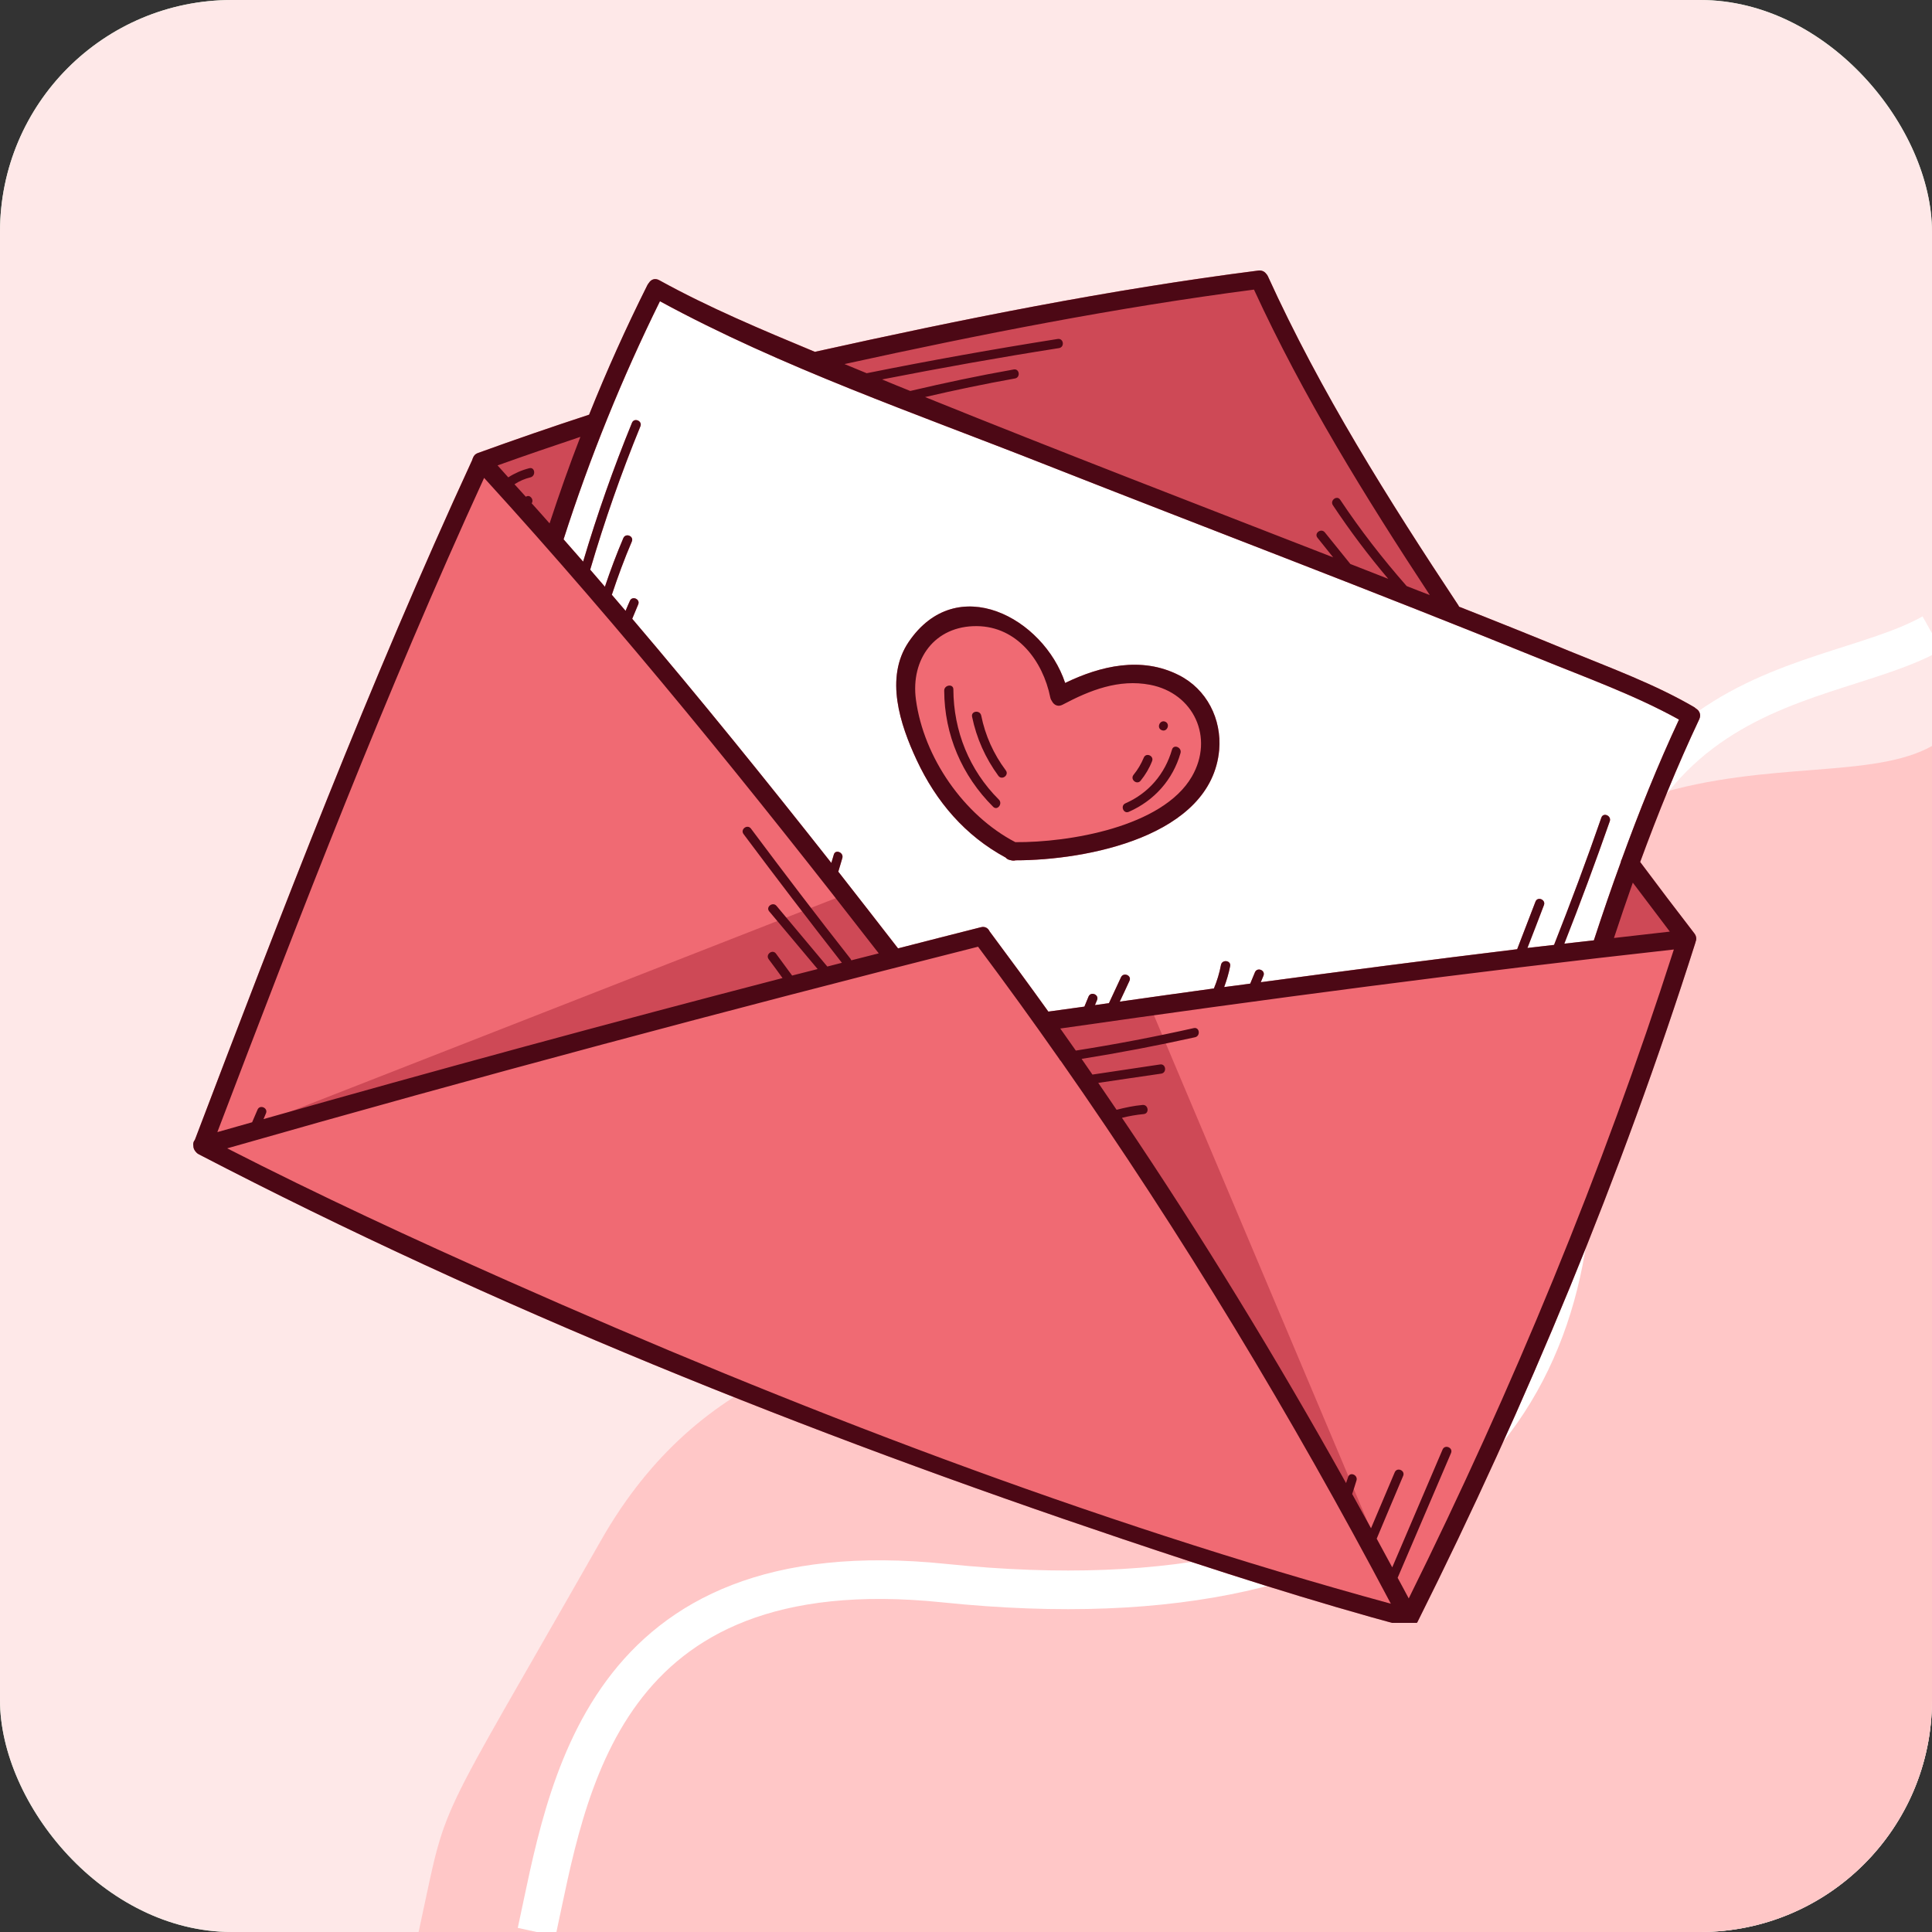 <svg width="50" height="50" viewBox="0 0 50 50" fill="none" xmlns="http://www.w3.org/2000/svg">
<rect x="0" y="0" width="50" height="50" fill="#333333" stroke="none"/>
<g clip-path="url(#clip0_27370_6743)">
<rect width="50" height="50" rx="6" fill="#C9E8C9"/>
<rect width="50" height="50" fill="#FEE8E8"/>
<path d="M15.556 39.861C11.101 47.687 11.62 46.389 10.834 50H50L50 19.306C46.945 21.019 39.167 17.361 34.167 30.139C31.584 36.74 20.695 30.833 15.556 39.861Z" fill="#FFC7C7"/>
<path d="M13.889 50C14.676 46.389 15.487 40.045 24.444 40.972C36.528 42.222 40.972 36.528 40.694 29.444C40.215 17.222 46.944 18.102 50 16.389" stroke="white"/>
<g clip-path="url(#clip1_27370_6743)">
<path d="M43.891 18.336C43.879 18.325 43.865 18.314 43.849 18.305C42.833 17.709 41.692 17.293 40.606 16.846C39.66 16.457 38.711 16.077 37.76 15.7C37.755 15.689 37.75 15.678 37.742 15.667C35.933 12.934 34.171 10.136 32.811 7.148C32.8 7.124 32.786 7.104 32.77 7.087C32.727 7.028 32.656 6.99 32.56 7.002C28.704 7.494 24.884 8.264 21.09 9.104C19.727 8.54 18.354 7.966 17.065 7.253C16.948 7.188 16.847 7.236 16.794 7.323C16.779 7.339 16.766 7.357 16.755 7.379C16.205 8.478 15.703 9.595 15.246 10.732C14.284 11.046 13.327 11.377 12.375 11.721C12.3 11.748 12.258 11.797 12.239 11.854C12.23 11.871 12.223 11.888 12.219 11.906C9.566 17.663 7.297 23.578 5.043 29.5C5.006 29.544 4.994 29.6 5.003 29.657C5.004 29.71 5.025 29.756 5.056 29.794C5.077 29.824 5.106 29.852 5.146 29.872C12.808 33.858 20.876 37.079 29.055 39.831C31.492 40.651 33.943 41.443 36.427 42.109C36.527 42.136 36.599 42.099 36.64 42.035C36.657 42.017 36.674 41.997 36.687 41.971C39.522 36.3 41.958 30.434 43.878 24.389C43.879 24.386 43.879 24.383 43.88 24.38C43.91 24.313 43.909 24.232 43.849 24.155C43.377 23.544 42.911 22.928 42.449 22.309C42.906 21.058 43.407 19.824 43.975 18.616C44.033 18.494 43.979 18.39 43.891 18.336Z" fill="#F06A73"/>
<path d="M39.828 17.04C35.59 15.318 31.309 13.699 27.053 12.023C23.726 10.71 20.231 9.511 17.08 7.796C16.097 9.788 15.264 11.84 14.586 13.957C14.755 14.148 14.923 14.341 15.092 14.535C15.454 13.315 15.874 12.12 16.355 10.943C16.413 10.8 16.631 10.893 16.574 11.033C16.075 12.249 15.645 13.484 15.275 14.743C15.404 14.89 15.53 15.038 15.655 15.185C15.799 14.758 15.957 14.338 16.133 13.925C16.194 13.785 16.413 13.875 16.352 14.015C16.158 14.467 15.989 14.926 15.835 15.393C15.953 15.533 16.072 15.673 16.19 15.809C16.226 15.723 16.262 15.637 16.301 15.551C16.359 15.411 16.578 15.504 16.517 15.644C16.466 15.766 16.416 15.888 16.362 16.014C18.124 18.084 19.832 20.198 21.515 22.333C21.537 22.262 21.559 22.19 21.58 22.114C21.623 21.971 21.842 22.064 21.799 22.208C21.763 22.326 21.731 22.445 21.695 22.559C22.212 23.22 22.728 23.88 23.242 24.544C23.956 24.361 24.666 24.178 25.38 23.998C25.495 23.966 25.574 24.023 25.61 24.102C26.123 24.791 26.633 25.484 27.132 26.18C27.44 26.137 27.753 26.094 28.065 26.051C28.101 25.961 28.137 25.875 28.172 25.789C28.233 25.649 28.452 25.742 28.391 25.882L28.337 26.012C28.459 25.994 28.581 25.979 28.7 25.961C28.804 25.739 28.908 25.513 29.012 25.29C29.077 25.154 29.296 25.244 29.231 25.384C29.148 25.563 29.066 25.742 28.98 25.922C29.791 25.807 30.605 25.692 31.416 25.581C31.499 25.384 31.56 25.183 31.599 24.971C31.628 24.824 31.865 24.852 31.836 25.003C31.8 25.19 31.747 25.369 31.682 25.545C31.908 25.516 32.13 25.488 32.357 25.455C32.396 25.358 32.439 25.258 32.479 25.161C32.54 25.021 32.759 25.111 32.697 25.254C32.676 25.308 32.651 25.366 32.629 25.419C34.84 25.122 37.05 24.834 39.265 24.565C39.423 24.156 39.581 23.744 39.738 23.334C39.792 23.191 40.011 23.284 39.957 23.424C39.817 23.794 39.674 24.163 39.53 24.533C39.76 24.504 39.99 24.483 40.219 24.454C40.65 23.363 41.059 22.269 41.443 21.16C41.493 21.016 41.709 21.11 41.662 21.253C41.289 22.319 40.898 23.374 40.485 24.422L41.249 24.336C41.472 23.657 41.701 22.983 41.945 22.315C41.949 22.287 41.956 22.262 41.971 22.24C42.415 21.016 42.9 19.807 43.453 18.623C42.308 17.988 41.034 17.532 39.828 17.04ZM31.553 19.409C31.352 21.651 28.111 22.265 26.285 22.265C26.249 22.276 26.206 22.276 26.159 22.262C26.102 22.254 26.055 22.229 26.026 22.193C24.979 21.626 24.229 20.751 23.723 19.667C23.295 18.752 22.893 17.539 23.514 16.617C24.76 14.776 27.006 15.992 27.566 17.675C28.485 17.23 29.543 16.983 30.505 17.471C31.23 17.833 31.621 18.608 31.553 19.409Z" fill="white"/>
<path d="M29.762 17.722C28.954 17.568 28.208 17.862 27.504 18.235C27.382 18.303 27.278 18.246 27.228 18.153C27.206 18.124 27.189 18.088 27.181 18.049C26.991 17.105 26.324 16.215 25.283 16.204C24.189 16.193 23.564 17.062 23.704 18.106C23.905 19.603 24.946 21.103 26.277 21.795C27.651 21.806 30.084 21.408 30.845 20.098C31.427 19.093 30.896 17.938 29.762 17.722ZM24.903 17.162C25.043 17.223 24.949 17.442 24.809 17.381C24.669 17.324 24.763 17.105 24.903 17.162ZM25.703 20.88C24.895 20.076 24.44 19.014 24.436 17.873C24.436 17.722 24.673 17.69 24.673 17.841C24.677 18.917 25.086 19.933 25.85 20.694C25.958 20.801 25.811 20.988 25.703 20.88ZM25.839 20.08C25.502 19.62 25.272 19.107 25.157 18.547C25.129 18.397 25.362 18.368 25.394 18.519C25.498 19.036 25.714 19.513 26.029 19.936C26.123 20.058 25.933 20.202 25.839 20.08ZM30.156 18.677C30.296 18.738 30.203 18.957 30.063 18.896C29.923 18.838 30.016 18.619 30.156 18.677ZM29.334 20.055C29.446 19.918 29.532 19.771 29.6 19.61C29.657 19.466 29.873 19.559 29.815 19.7C29.744 19.883 29.643 20.051 29.521 20.202C29.428 20.324 29.241 20.177 29.334 20.055ZM30.551 19.491C30.354 20.18 29.869 20.722 29.216 21.009C29.076 21.074 28.986 20.851 29.126 20.79C29.729 20.525 30.149 20.03 30.332 19.398C30.375 19.251 30.594 19.344 30.551 19.491Z" fill="#F06A73"/>
<path d="M5.442 29.579L21.856 23.156L23.111 24.922L5.442 29.579Z" fill="#CE4956"/>
<path d="M27.125 26.53L29.807 26.142L36.426 41.83L29.037 28.929L27.125 26.53Z" fill="#CE4956"/>
<path d="M21.009 9.366L37.578 15.885C37.578 15.885 32.83 8.101 32.604 7.229L21.009 9.366Z" fill="#CE4956"/>
<path d="M12.58 11.88L15.309 11.008L14.372 14.06L12.58 11.88Z" fill="#CE4956"/>
<path d="M42.243 22.493L41.55 24.501L43.452 24.275" fill="#CE4956"/>
<path d="M43.89 18.336C43.879 18.325 43.865 18.314 43.85 18.303C42.831 17.708 41.694 17.291 40.606 16.846C39.659 16.455 38.712 16.075 37.761 15.702C37.753 15.687 37.75 15.677 37.743 15.666C35.934 12.935 34.172 10.136 32.812 7.147C32.801 7.125 32.787 7.103 32.769 7.085C32.726 7.028 32.654 6.989 32.561 7.003C28.703 7.495 24.885 8.263 21.088 9.106C19.728 8.539 18.354 7.965 17.065 7.254C16.947 7.186 16.846 7.236 16.792 7.322C16.778 7.34 16.764 7.358 16.753 7.38C16.204 8.478 15.701 9.594 15.246 10.732C14.284 11.047 13.326 11.377 12.375 11.722C12.3 11.747 12.257 11.797 12.239 11.855C12.231 11.869 12.224 11.887 12.221 11.905C9.565 17.665 7.297 23.579 5.043 29.5C5.004 29.543 4.993 29.6 5.004 29.658C5.004 29.708 5.025 29.755 5.054 29.794C5.076 29.823 5.104 29.852 5.144 29.873C12.809 33.856 20.876 37.079 29.055 39.831C31.491 40.65 33.942 41.443 36.426 42.11C36.526 42.135 36.598 42.099 36.641 42.035C36.659 42.017 36.673 41.995 36.688 41.97C39.523 36.3 41.959 30.433 43.879 24.39V24.379C43.911 24.314 43.908 24.232 43.85 24.156C43.377 23.543 42.91 22.929 42.447 22.308C42.907 21.056 43.405 19.825 43.976 18.616C44.033 18.494 43.98 18.39 43.89 18.336ZM32.453 7.495C33.723 10.258 35.335 12.863 37.003 15.4C36.802 15.325 36.605 15.246 36.404 15.167C35.783 14.46 35.206 13.717 34.685 12.935C34.603 12.806 34.412 12.949 34.495 13.075C34.936 13.739 35.414 14.374 35.927 14.98C35.6 14.851 35.274 14.726 34.947 14.596C34.728 14.324 34.506 14.051 34.287 13.778C34.19 13.66 34 13.8 34.097 13.918C34.233 14.087 34.369 14.255 34.502 14.424C30.978 13.05 27.447 11.693 23.941 10.276C24.712 10.096 25.488 9.935 26.266 9.795C26.417 9.77 26.385 9.533 26.234 9.562C25.337 9.72 24.443 9.91 23.557 10.118C23.313 10.021 23.069 9.92 22.828 9.82C24.35 9.522 25.875 9.249 27.407 9.009C27.558 8.984 27.529 8.751 27.375 8.772C25.721 9.034 24.074 9.328 22.43 9.659C22.24 9.58 22.046 9.501 21.856 9.422C25.362 8.654 28.89 7.958 32.453 7.495ZM15.02 11.306C14.733 12.045 14.471 12.791 14.223 13.545C14.069 13.369 13.914 13.197 13.76 13.025C13.825 12.928 13.713 12.784 13.609 12.856C13.512 12.748 13.412 12.641 13.315 12.533C13.441 12.45 13.581 12.389 13.728 12.354C13.875 12.318 13.846 12.081 13.699 12.117C13.502 12.167 13.322 12.246 13.154 12.354C13.064 12.253 12.971 12.149 12.877 12.045C13.588 11.79 14.302 11.546 15.02 11.306ZM12.529 12.368C16.125 16.312 19.473 20.457 22.742 24.673C22.506 24.734 22.269 24.792 22.032 24.853C22.028 24.842 22.021 24.831 22.014 24.817C21.138 23.704 20.281 22.577 19.434 21.443C19.34 21.321 19.15 21.465 19.244 21.587C20.08 22.707 20.927 23.816 21.788 24.917L21.411 25.014C20.973 24.49 20.535 23.966 20.098 23.446C20.001 23.328 19.81 23.471 19.907 23.586C20.324 24.085 20.74 24.58 21.16 25.079C20.937 25.136 20.718 25.19 20.5 25.247C20.36 25.057 20.223 24.87 20.083 24.68C19.994 24.558 19.803 24.698 19.893 24.824C20.015 24.985 20.133 25.147 20.252 25.312C15.762 26.478 11.284 27.695 6.82 28.962L6.884 28.811C6.942 28.671 6.723 28.578 6.665 28.718C6.619 28.825 6.572 28.936 6.525 29.044C6.228 29.13 5.926 29.213 5.625 29.299C7.796 23.6 9.988 17.912 12.529 12.368ZM13.15 33.153C10.699 32.066 8.266 30.939 5.88 29.719C12.328 27.874 18.809 26.145 25.312 24.501C26.029 25.459 26.733 26.432 27.418 27.411C27.425 27.429 27.436 27.444 27.451 27.454C30.598 31.951 33.426 36.645 35.995 41.504C28.183 39.368 20.546 36.433 13.15 33.153ZM36.458 41.367C36.361 41.188 36.268 41.008 36.171 40.833C36.634 39.756 37.093 38.683 37.552 37.606C37.613 37.467 37.395 37.373 37.334 37.513C36.899 38.529 36.465 39.548 36.031 40.563C35.898 40.316 35.762 40.068 35.629 39.821C35.855 39.279 36.085 38.737 36.314 38.195C36.372 38.055 36.157 37.962 36.096 38.102C35.891 38.586 35.686 39.071 35.482 39.551C35.32 39.257 35.159 38.963 34.994 38.665C35.033 38.55 35.069 38.432 35.105 38.317C35.152 38.173 34.936 38.08 34.89 38.224C34.872 38.278 34.854 38.331 34.836 38.382C33.034 35.152 31.107 31.997 29.037 28.929C29.223 28.883 29.41 28.85 29.6 28.832C29.751 28.818 29.722 28.581 29.568 28.596C29.342 28.617 29.119 28.664 28.897 28.721C28.739 28.491 28.581 28.258 28.423 28.025C28.965 27.946 29.51 27.863 30.056 27.785C30.203 27.759 30.174 27.526 30.024 27.548C29.439 27.634 28.857 27.724 28.272 27.81C28.179 27.673 28.086 27.541 27.992 27.404C28.976 27.246 29.955 27.06 30.928 26.844C31.075 26.812 31.046 26.575 30.896 26.607C29.884 26.834 28.868 27.027 27.842 27.189C27.709 26.999 27.573 26.808 27.44 26.618C32.726 25.861 38.012 25.161 43.319 24.573C41.468 30.34 39.146 35.941 36.458 41.367ZM43.215 24.11C42.734 24.164 42.25 24.221 41.769 24.275C41.927 23.798 42.088 23.32 42.257 22.843C42.577 23.266 42.896 23.69 43.215 24.11ZM41.97 22.24C41.956 22.262 41.949 22.287 41.945 22.316C41.701 22.983 41.471 23.658 41.249 24.336L40.484 24.422C40.897 23.374 41.288 22.319 41.661 21.253C41.708 21.11 41.493 21.016 41.443 21.16C41.059 22.269 40.649 23.363 40.219 24.454C39.989 24.483 39.759 24.505 39.53 24.533C39.673 24.164 39.817 23.794 39.957 23.424C40.011 23.284 39.792 23.191 39.738 23.335C39.58 23.744 39.422 24.156 39.264 24.566C37.05 24.835 34.84 25.122 32.629 25.42C32.65 25.366 32.675 25.308 32.697 25.255C32.758 25.111 32.539 25.021 32.478 25.161C32.439 25.258 32.396 25.359 32.356 25.456C32.13 25.488 31.908 25.517 31.681 25.545C31.746 25.369 31.8 25.19 31.836 25.003C31.864 24.853 31.628 24.824 31.599 24.971C31.559 25.183 31.498 25.384 31.416 25.581C30.605 25.692 29.79 25.807 28.979 25.922C29.065 25.743 29.148 25.563 29.23 25.384C29.295 25.244 29.076 25.154 29.012 25.29C28.907 25.513 28.803 25.739 28.699 25.962C28.581 25.979 28.459 25.994 28.337 26.012L28.391 25.883C28.452 25.743 28.233 25.649 28.172 25.789C28.136 25.875 28.1 25.962 28.064 26.051C27.752 26.094 27.44 26.137 27.131 26.18C26.632 25.484 26.123 24.792 25.61 24.103C25.574 24.024 25.495 23.966 25.38 23.998C24.666 24.178 23.955 24.361 23.241 24.544C22.728 23.88 22.211 23.22 21.695 22.559C21.73 22.445 21.763 22.326 21.799 22.208C21.842 22.064 21.623 21.971 21.58 22.114C21.558 22.19 21.537 22.262 21.515 22.333C19.832 20.198 18.124 18.084 16.362 16.014C16.416 15.888 16.466 15.766 16.516 15.644C16.577 15.504 16.358 15.411 16.301 15.551C16.261 15.637 16.225 15.723 16.19 15.809C16.071 15.673 15.953 15.533 15.834 15.393C15.989 14.927 16.157 14.467 16.351 14.015C16.412 13.875 16.193 13.785 16.132 13.925C15.956 14.338 15.798 14.758 15.655 15.185C15.529 15.038 15.404 14.891 15.274 14.743C15.644 13.484 16.075 12.249 16.573 11.033C16.631 10.893 16.412 10.8 16.355 10.943C15.874 12.12 15.454 13.315 15.091 14.535C14.923 14.342 14.754 14.148 14.585 13.958C15.264 11.84 16.096 9.788 17.079 7.796C20.23 9.511 23.726 10.71 27.052 12.023C31.308 13.699 35.59 15.318 39.828 17.04C41.033 17.532 42.307 17.988 43.452 18.623C42.899 19.807 42.415 21.016 41.97 22.24Z" fill="#4C0815"/>
<path d="M30.505 17.471C29.543 16.983 28.484 17.23 27.566 17.675C27.006 15.992 24.759 14.776 23.514 16.617C22.893 17.539 23.295 18.752 23.722 19.667C24.228 20.751 24.978 21.627 26.026 22.194C26.055 22.229 26.101 22.255 26.159 22.262C26.205 22.276 26.248 22.276 26.284 22.265C28.111 22.265 31.351 21.652 31.552 19.409C31.621 18.608 31.229 17.833 30.505 17.471ZM30.845 20.098C30.085 21.408 27.652 21.806 26.277 21.795C24.946 21.103 23.905 19.603 23.704 18.106C23.564 17.062 24.189 16.193 25.283 16.204C26.324 16.215 26.991 17.105 27.181 18.049C27.189 18.088 27.207 18.124 27.228 18.153C27.278 18.246 27.382 18.303 27.505 18.235C28.208 17.862 28.954 17.568 29.762 17.722C30.896 17.938 31.427 19.093 30.845 20.098Z" fill="#4C0815"/>
<path d="M25.703 20.88C24.895 20.076 24.44 19.014 24.436 17.873C24.436 17.722 24.673 17.69 24.673 17.84C24.677 18.917 25.086 19.933 25.85 20.693C25.958 20.801 25.811 20.988 25.703 20.88Z" fill="#4C0815"/>
<path d="M25.839 20.08C25.502 19.62 25.272 19.107 25.157 18.547C25.128 18.397 25.362 18.368 25.394 18.519C25.498 19.035 25.713 19.513 26.029 19.936C26.123 20.058 25.932 20.202 25.839 20.08Z" fill="#4C0815"/>
<path d="M30.551 19.491C30.354 20.18 29.869 20.722 29.216 21.009C29.076 21.074 28.986 20.851 29.126 20.79C29.729 20.525 30.149 20.029 30.332 19.398C30.375 19.251 30.594 19.344 30.551 19.491Z" fill="#4C0815"/>
<path d="M29.815 19.7C29.744 19.883 29.643 20.051 29.521 20.202C29.428 20.324 29.241 20.177 29.334 20.055C29.446 19.919 29.532 19.771 29.6 19.61C29.657 19.466 29.873 19.56 29.815 19.7Z" fill="#4C0815"/>
<path d="M30.063 18.896C29.923 18.838 30.016 18.62 30.156 18.677C30.296 18.738 30.203 18.957 30.063 18.896Z" fill="#4C0815"/>
</g>
</g>
<defs>
<clipPath id="clip0_27370_6743">
<rect width="50" height="50" rx="6" fill="white"/>
</clipPath>
<clipPath id="clip1_27370_6743">
<rect width="40" height="35" fill="white" transform="translate(5 7)"/>
</clipPath>
</defs>
</svg>
